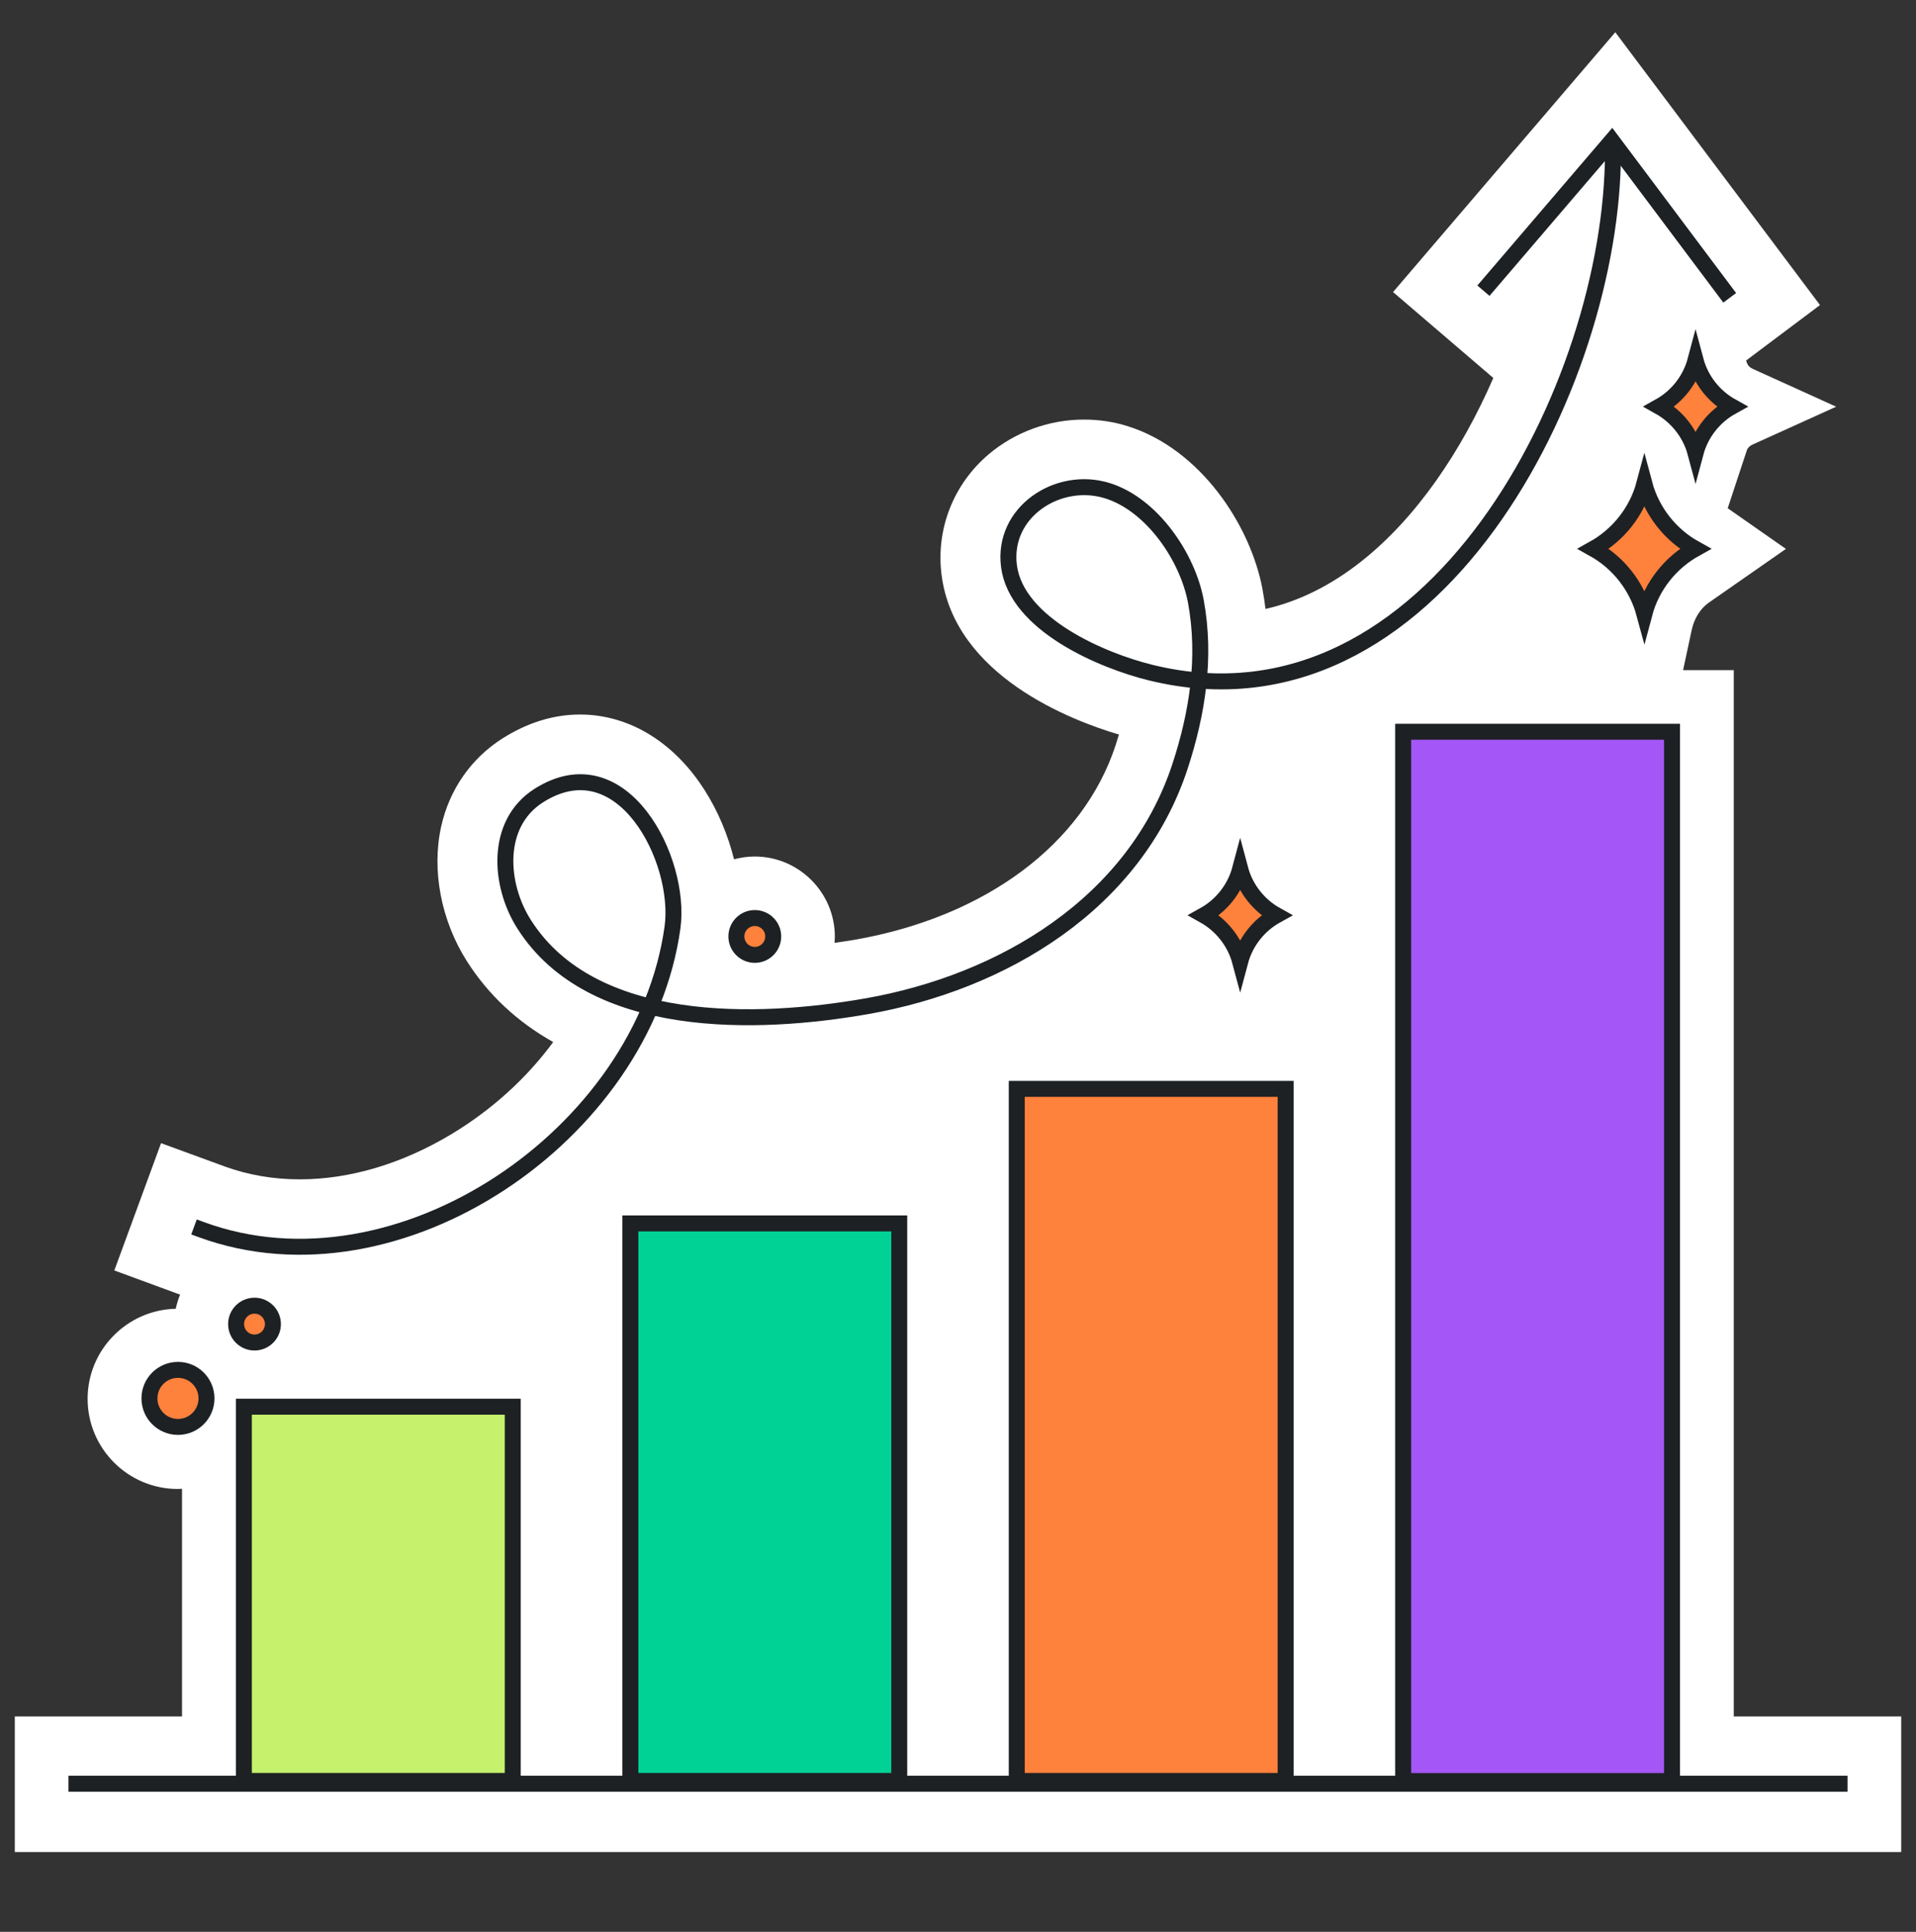 <?xml version="1.0" encoding="UTF-8"?> <svg xmlns="http://www.w3.org/2000/svg" width="120" height="121" viewBox="0 0 120 121" fill="none"><rect x="0" y="0" width="120" height="121" fill="#333333" stroke="none"/><path d="M108.573 18.327L100.967 8.187L92.687 17.867L93.273 18.367L100.62 9.78C100.54 18.727 95.987 31.647 87.607 38.22C83.853 41.167 79.78 42.52 75.5 42.267C75.627 40.647 75.553 39.1 75.273 37.607C74.753 34.773 72.433 31.287 69.46 30.36C67.74 29.827 65.813 30.213 64.433 31.373C63.193 32.413 62.6 33.927 62.807 35.507C63.313 39.387 68.82 41.733 71.993 42.507C72.887 42.727 73.773 42.88 74.66 42.967C74.48 44.527 74.107 46.153 73.54 47.873C71.06 55.44 63.827 60.96 54.207 62.647C50.747 63.253 45.727 63.76 41.273 62.793C41.873 61.273 42.287 59.713 42.507 58.127C42.887 55.347 41.453 51.06 38.78 49.34C37.647 48.613 35.82 48.047 33.547 49.493C32.447 50.193 31.707 51.26 31.413 52.573C31.027 54.313 31.447 56.433 32.513 58.1C34.3 60.907 37.1 62.493 40.213 63.32C38.28 67.687 34.793 71.593 30.267 74.313C24.52 77.767 18.14 78.62 12.753 76.647L12.393 76.513L12.127 77.24L12.487 77.373C14.48 78.107 16.6 78.467 18.78 78.467C22.72 78.467 26.833 77.287 30.66 74.98C35.367 72.153 38.98 68.067 40.967 63.507C45.587 64.54 50.767 64.027 54.333 63.4C64.247 61.66 71.7 55.947 74.267 48.107C74.853 46.327 75.233 44.64 75.42 43.02C79.9 43.273 84.22 41.853 88.08 38.82C96.58 32.153 101.22 19.14 101.38 10.02L107.947 18.78L108.573 18.327ZM40.507 62.613C37.52 61.84 34.84 60.34 33.153 57.693C32.193 56.193 31.813 54.293 32.16 52.747C32.413 51.613 33.013 50.74 33.953 50.147C34.773 49.627 35.567 49.367 36.34 49.367C37.033 49.367 37.707 49.573 38.353 49.993C40.78 51.553 42.08 55.473 41.733 58.02C41.52 59.587 41.107 61.12 40.507 62.613ZM74.733 42.207C73.887 42.12 73.04 41.973 72.18 41.76C69.4 41.08 64.033 38.88 63.58 35.407C63.407 34.067 63.887 32.847 64.94 31.96C65.773 31.26 66.833 30.893 67.9 30.893C68.353 30.893 68.807 30.96 69.24 31.093C71.933 31.933 74.04 35.133 74.52 37.74C74.78 39.18 74.853 40.66 74.733 42.207Z" fill="#FFDE70"></path><path d="M15.94 84.087C16.577 84.087 17.093 83.57 17.093 82.933C17.093 82.296 16.577 81.78 15.94 81.78C15.303 81.78 14.787 82.296 14.787 82.933C14.787 83.57 15.303 84.087 15.94 84.087Z" fill="#FFDE70"></path><path d="M47.273 59.807C47.913 59.807 48.427 59.287 48.427 58.653C48.427 58.013 47.907 57.5 47.273 57.5C46.633 57.5 46.12 58.02 46.12 58.653C46.12 59.287 46.633 59.807 47.273 59.807Z" fill="#FFDE70"></path><path d="M11.147 89.367C12.133 89.367 12.933 88.567 12.933 87.58C12.933 86.593 12.133 85.793 11.147 85.793C10.16 85.793 9.36 86.593 9.36 87.58C9.36 88.567 10.16 89.367 11.147 89.367Z" fill="#FFDE70"></path><path d="M108.98 25.987C107.873 25.373 107.04 24.333 106.707 23.08C106.373 24.327 105.54 25.367 104.433 25.987C105.54 26.6 106.373 27.64 106.707 28.887C107.047 27.64 107.88 26.6 108.98 25.987Z" fill="#FFDE70"></path><path d="M75.4 57.327C76.507 57.94 77.34 58.98 77.673 60.227C78.007 58.98 78.84 57.94 79.947 57.327C78.84 56.713 78.007 55.673 77.673 54.42C77.333 55.673 76.5 56.713 75.4 57.327Z" fill="#FFDE70"></path><path d="M102.98 30.3C102.507 32.053 101.34 33.513 99.793 34.373C101.34 35.233 102.513 36.693 102.98 38.447C103.453 36.693 104.62 35.233 106.167 34.373C104.62 33.513 103.453 32.047 102.98 30.3Z" fill="#FFDE70"></path><path d="M108.587 107.473V41.973H105.413L105.953 39.453C106.107 38.74 106.493 38.12 107.013 37.753L111.853 34.38L108.207 31.833L109.4 28.22C109.453 28.06 109.58 27.927 109.76 27.847L115 25.473L109.767 23.1C109.587 23.02 109.46 22.88 109.407 22.727L109.36 22.58L113.987 19.107L101.167 2.02L87.247 18.293L93.527 23.673C91.547 28.227 88.72 32.447 85.22 35.193C83.313 36.693 81.313 37.673 79.26 38.14C79.207 37.727 79.147 37.32 79.073 36.92C78.333 32.913 75.193 28.113 70.607 26.687C69.733 26.413 68.82 26.28 67.893 26.28C65.713 26.28 63.6 27.047 61.947 28.433C59.713 30.313 58.6 33.147 58.973 36.027C59.793 42.32 67.053 45.113 70.08 46.007C70.013 46.233 69.94 46.46 69.867 46.687C67.833 52.873 61.727 57.427 53.533 58.86C53.107 58.933 52.687 58.993 52.267 59.053C52.273 58.927 52.287 58.793 52.287 58.667C52.287 55.9 50.033 53.647 47.267 53.647C46.82 53.647 46.387 53.713 45.973 53.82C45.22 50.813 43.5 47.813 40.853 46.113C39.473 45.22 37.907 44.753 36.333 44.753C34.667 44.753 33.033 45.26 31.467 46.253C29.513 47.493 28.147 49.447 27.633 51.76C27.02 54.507 27.627 57.66 29.24 60.2C30.58 62.307 32.393 64 34.647 65.267C32.993 67.52 30.813 69.507 28.267 71.04C25.193 72.887 21.913 73.867 18.773 73.867C17.12 73.867 15.54 73.593 14.073 73.06L10.087 71.6L7.16 79.573L11.147 81.04C11.193 81.053 11.233 81.067 11.28 81.08C11.167 81.367 11.073 81.66 11.007 81.973C7.953 82.04 5.487 84.547 5.487 87.613C5.487 90.727 8.02 93.26 11.133 93.26C11.22 93.26 11.313 93.253 11.4 93.247V107.507H0.927V116H119.073V107.507H108.587V107.473Z" fill="white"></path><path d="M104.727 111.333V45.833H87.88V111.333H80.52V68.2H63.68V111.333H56.32V76.627H39.48V111.333H32.12V88.107H15.273V111.333H4.787V112.107H115.213V111.333H104.727Z" fill="#FFDE70"></path><path d="M15.94 84.087C16.577 84.087 17.093 83.57 17.093 82.933C17.093 82.296 16.577 81.78 15.94 81.78C15.303 81.78 14.787 82.296 14.787 82.933C14.787 83.57 15.303 84.087 15.94 84.087Z" fill="#FE813C" stroke="#1D2124" stroke-miterlimit="10"></path><path d="M47.273 59.807C47.91 59.807 48.427 59.29 48.427 58.653C48.427 58.016 47.91 57.5 47.273 57.5C46.636 57.5 46.12 58.016 46.12 58.653C46.12 59.29 46.636 59.807 47.273 59.807Z" fill="#FE813C" stroke="#1D2124" stroke-miterlimit="10"></path><path d="M11.147 89.373C12.133 89.373 12.933 88.573 12.933 87.587C12.933 86.6 12.133 85.8 11.147 85.8C10.16 85.8 9.36 86.6 9.36 87.587C9.36 88.573 10.16 89.373 11.147 89.373Z" fill="#FE813C" stroke="#1D2124" stroke-miterlimit="10"></path><path d="M108.467 25.467C107.36 26.08 106.527 27.12 106.193 28.373C105.86 27.127 105.027 26.087 103.92 25.467C105.027 24.853 105.86 23.813 106.193 22.56C106.527 23.813 107.36 24.853 108.467 25.467Z" fill="#FE813C" stroke="#1D2124" stroke-miterlimit="10"></path><path d="M79.947 57.327C78.84 57.94 78.007 58.98 77.673 60.233C77.34 58.987 76.507 57.947 75.4 57.327C76.507 56.713 77.34 55.673 77.673 54.42C78.007 55.673 78.84 56.713 79.947 57.327Z" fill="#FE813C" stroke="#1D2124" stroke-miterlimit="10"></path><path d="M106.173 34.373C104.627 35.233 103.453 36.693 102.987 38.447C102.513 36.693 101.347 35.233 99.8 34.373C101.347 33.513 102.52 32.053 102.987 30.3C103.453 32.047 104.62 33.513 106.173 34.373Z" fill="#FE813C" stroke="#1D2124" stroke-miterlimit="10"></path><path d="M104.72 45.833H87.88V111.553H104.72V45.833Z" fill="#A456F6" stroke="#1D2124" stroke-miterlimit="10"></path><path d="M56.32 76.627H39.48V111.547H56.32V76.627Z" fill="#00D296" stroke="#1D2124" stroke-miterlimit="10"></path><path d="M80.52 68.2H63.68V111.547H80.52V68.2Z" fill="#FE813C" stroke="#1D2124" stroke-miterlimit="10"></path><path d="M32.113 88.107H15.273V111.547H32.113V88.107Z" fill="#C6F16D" stroke="#1D2124" stroke-miterlimit="10"></path><path d="M4.787 111.72H115.213" stroke="#1D2124" stroke-miterlimit="10" stroke-linecap="square"></path><path d="M12.62 77.02C24.94 81.54 40.327 71.087 42.12 58.08C42.7 53.853 38.973 46.513 33.747 49.827C30.987 51.58 31.247 55.42 32.833 57.9C37.087 64.58 47.48 64.22 54.273 63.027C62.793 61.533 71.08 56.607 73.907 47.993C75 44.653 75.54 41.18 74.9 37.68C74.387 34.9 72.16 31.607 69.353 30.733C66.267 29.773 62.753 32.073 63.193 35.46C63.667 39.1 69.007 41.38 72.087 42.133C89.767 46.46 101.02 24.073 101.02 9.533" stroke="#1D2124" stroke-miterlimit="10" stroke-linecap="square"></path><path d="M93.233 17.827L100.953 8.807L108.033 18.253" stroke="#1D2124" stroke-miterlimit="10" stroke-linecap="square"></path></svg> 